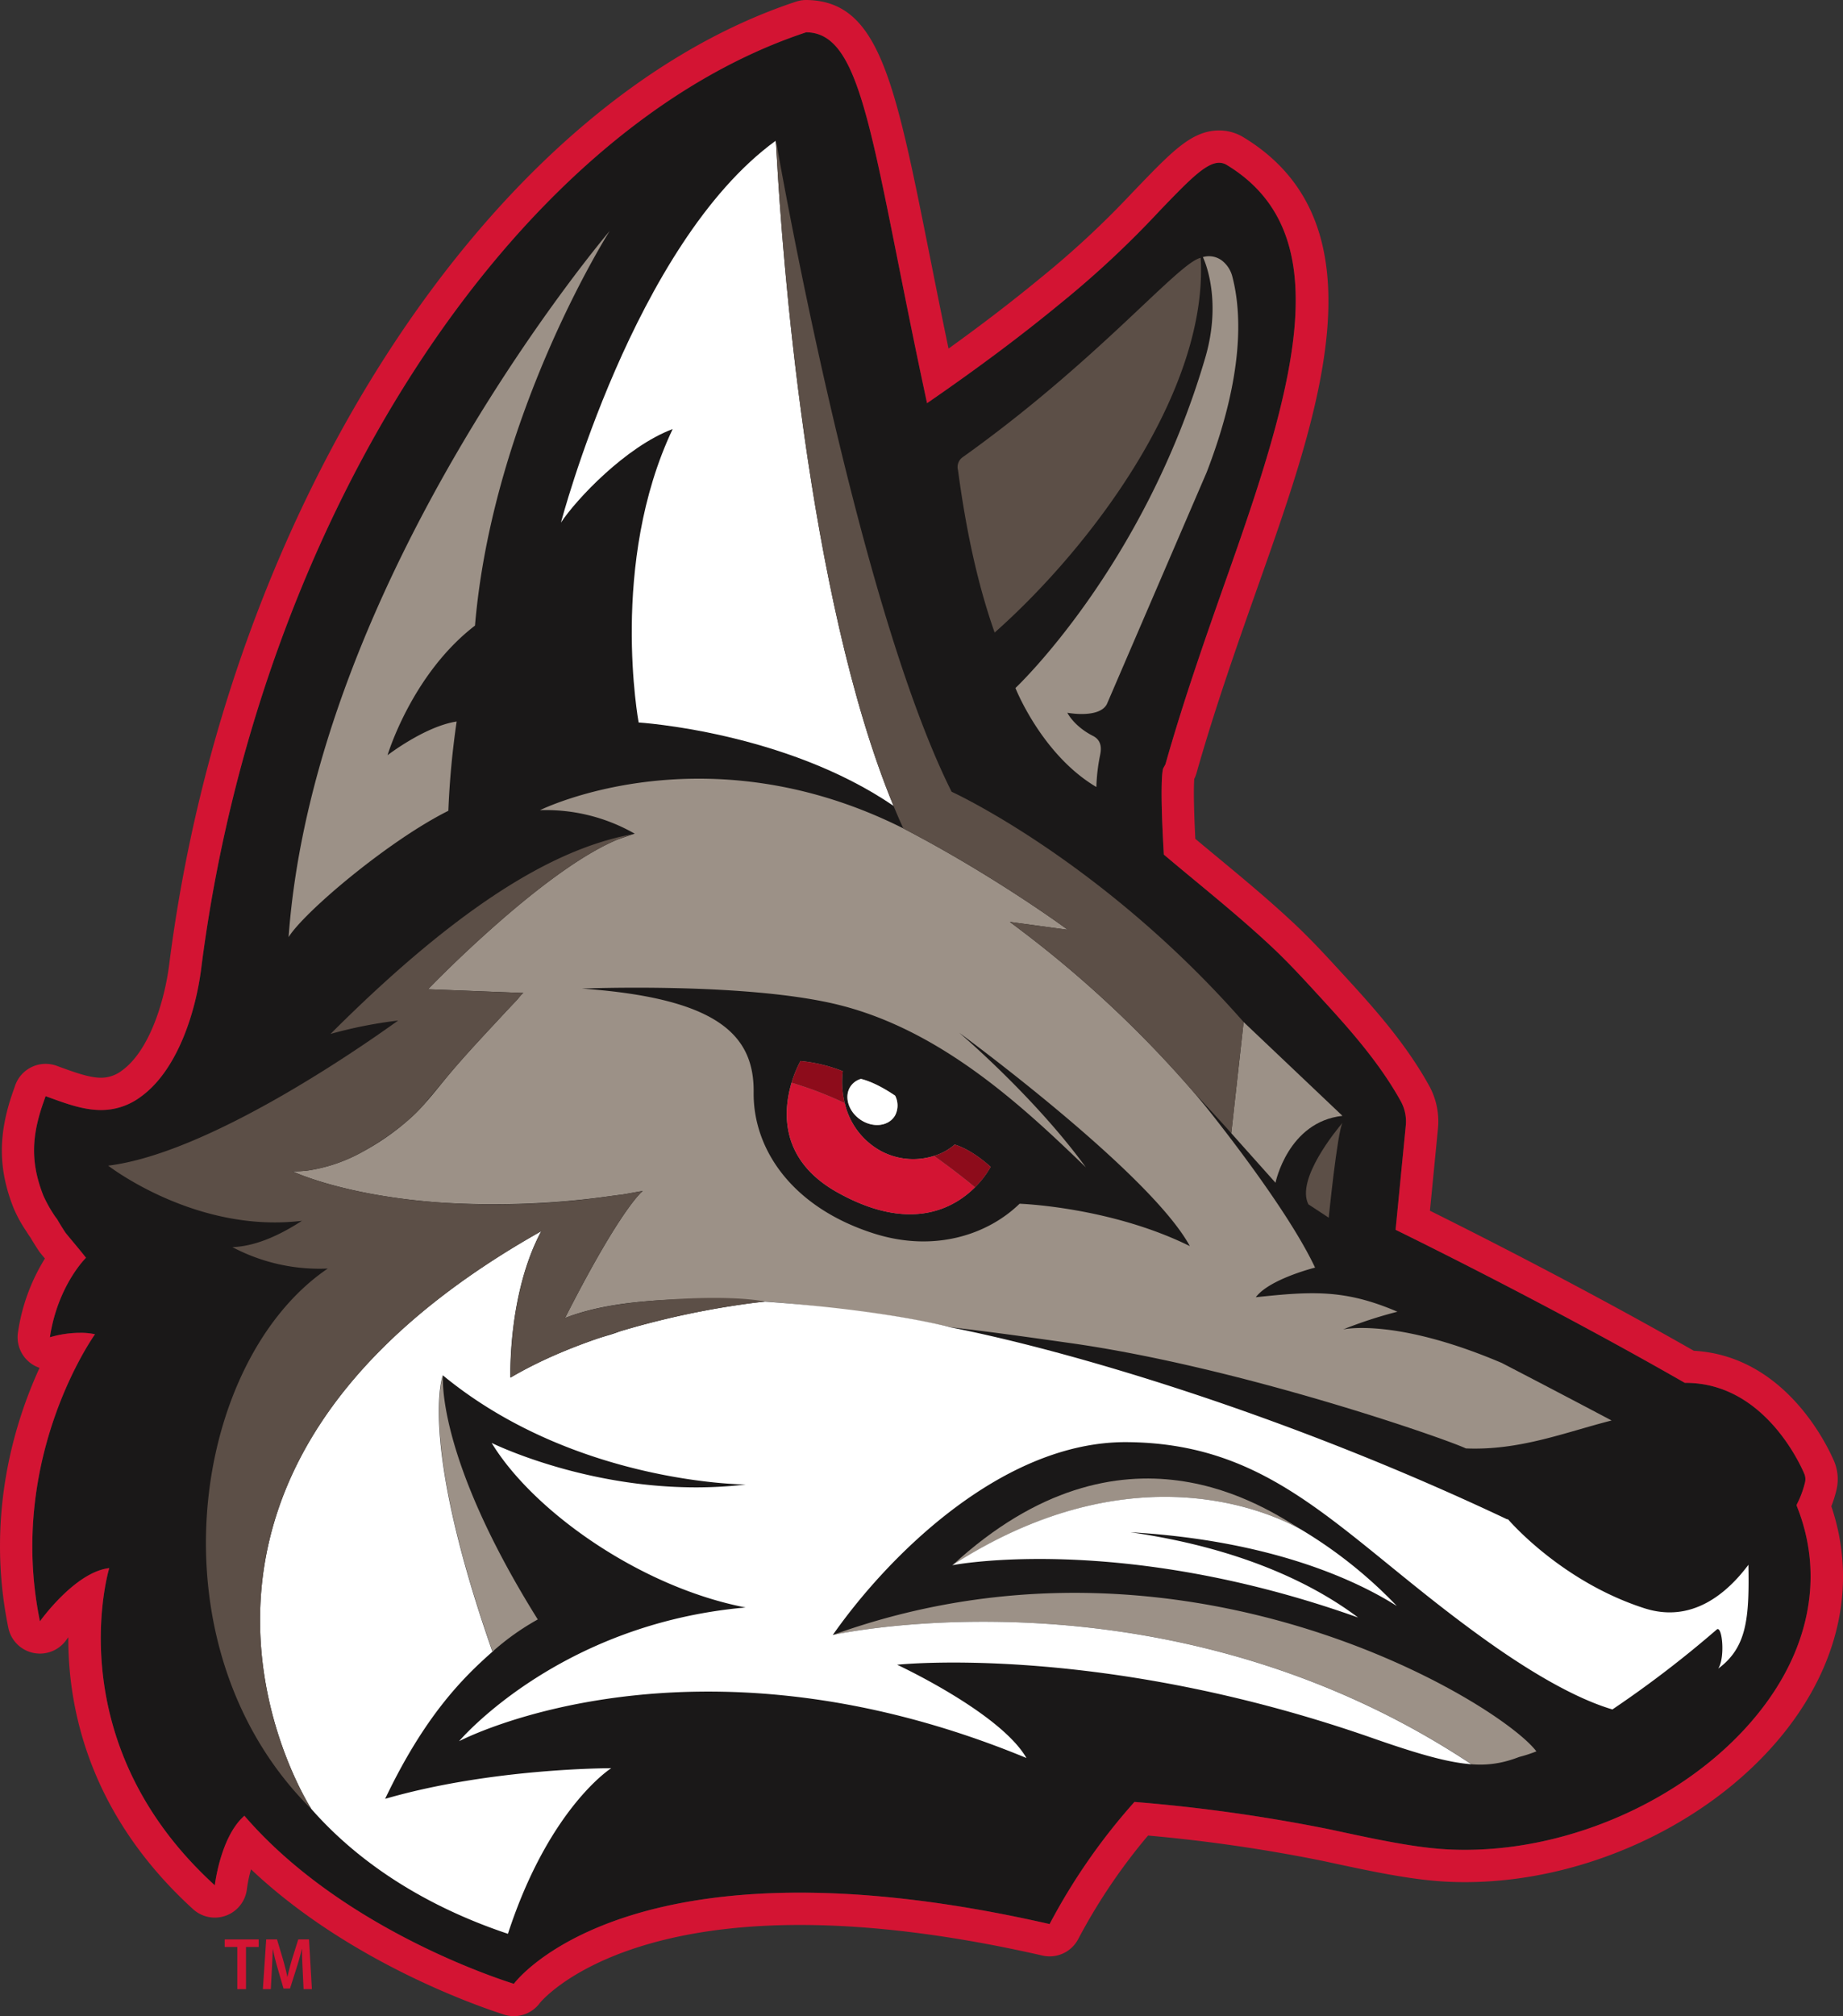 <svg xmlns="http://www.w3.org/2000/svg" width="562.143" height="614.795" viewBox="0 0 562.143 614.795"><rect x="0" y="0" width="562.143" height="614.795" fill="#333333" stroke="none"/><defs><clipPath id="a"><path data-name="Rectangle 1698" fill="none" d="M0 0h562.143v614.795H0z"/></clipPath></defs><g data-name="Group 2996" clip-path="url(#a)"><path data-name="Path 24309" d="M548.045 459.238a.622.622 0 0 1 .024-.5 30.314 30.314 0 0 0 2.5-6.75 4.284 4.284 0 0 0-.265-2.667c-2.026-4.657-13.2-27.634-36.14-27.634h-.268c-39.627-22.727-80.511-42.908-88.22-46.678l3.1-31.669a12.787 12.787 0 0 0-1.485-7.483c-6.954-12.562-16.861-23.349-25.6-32.862-4.236-4.615-8.62-9.39-13.343-13.846-7.61-7.171-15.767-13.93-23.653-20.463-3.244-2.685-6.485-5.37-9.705-8.094-1.3-22.453-.367-25.9-.183-26.323l.67-1.206c5.737-20.271 12.757-40.135 19.543-59.348 20.451-57.9 33.061-102.86-.824-123.419-4.447-2.691-9.772 2.856-20.4 13.888a295.622 295.622 0 0 1-30.31 28.3c-12.075 9.946-25.069 19.663-40.722 30.454-3.479-16.122-6.335-30.445-8.873-43.169-9.5-47.688-13.842-69.453-27.616-69.922l-.37-.009-.352.114C156.02 39.774 78.566 159.742 61.368 295.401c-1.66 13.109-7.174 30.89-18.343 38.987-9.949 7.213-19.288 3.446-29.107-.123l-.692 1.963c-3.59 10.244-3.969 18.289.027 28.419a41.468 41.468 0 0 0 3.7 6.512 6.624 6.624 0 0 1 .583.791c.767 1.365 1.612 2.685 2.471 3.993 2.063 2.538 4.209 5.012 6.23 7.6 0 0-8.623 8.382-11.016 24.242 8.22-2.378 13.758-.914 13.758-.914S1.93 444.434 12.182 494.395c0 0 10.743-15.09 21.14-16.209 0 0-16.106 52.7 32.2 96.72 0 0 1.69-14.832 9.02-21.212 31.028 36 82.165 51.182 82.189 51.251 0 0 34.615-47.607 163.41-18.223a187.022 187.022 0 0 1 25.882-37.248 508.217 508.217 0 0 1 59.591 8.373c13.933 3.007 25.968 5.6 36.061 6.107 37.1 1.885 77.261-16.867 97.67-45.529 13.4-18.818 16.491-39.838 8.7-59.188" fill="#1a1818"/><path data-name="Path 24310" d="m245.906 9.85.37.009c13.773.469 18.109 22.234 27.616 69.922 2.538 12.724 5.394 27.048 8.872 43.169 15.652-10.791 28.647-20.511 40.719-30.454a296.3 296.3 0 0 0 30.31-28.3c8.842-9.179 14.014-14.561 18.064-14.558a4.426 4.426 0 0 1 2.336.67c33.885 20.559 21.275 65.514.824 123.419-6.786 19.212-13.807 39.077-19.546 59.348l-.667 1.2c-.186.43-1.124 3.87.183 26.326 3.217 2.721 6.461 5.406 9.705 8.094 7.886 6.533 16.043 13.292 23.653 20.463 4.723 4.456 9.107 9.23 13.343 13.846 8.743 9.513 18.65 20.3 25.6 32.862a12.788 12.788 0 0 1 1.485 7.483l-3.1 31.669c7.706 3.77 48.593 23.951 88.22 46.675h.265c22.944 0 34.116 22.974 36.143 27.634a4.282 4.282 0 0 1 .265 2.667 30.362 30.362 0 0 1-2.5 6.75.622.622 0 0 0-.024.5c7.793 19.351 4.7 40.37-8.7 59.188-19.465 27.336-56.894 45.659-92.5 45.659-1.726 0-3.452-.042-5.165-.129-10.093-.505-22.129-3.1-36.062-6.106a507.611 507.611 0 0 0-59.591-8.373 187.048 187.048 0 0 0-25.881 37.246c-30.373-6.93-55.505-9.579-76.185-9.579-67.006 0-87.225 27.8-87.225 27.8-.021-.072-51.158-15.25-82.186-51.251-7.33 6.38-9.023 21.212-9.023 21.212-48.307-44.017-32.2-96.723-32.2-96.723-10.4 1.121-21.14 16.212-21.14 16.212-10.253-49.961 16.792-87.526 16.792-87.526a19.807 19.807 0 0 0-4.585-.445 33.032 33.032 0 0 0-9.176 1.359c2.4-15.863 11.019-24.242 11.019-24.242-2.023-2.586-4.167-5.06-6.23-7.6a69.618 69.618 0 0 1-2.474-3.993 6.365 6.365 0 0 0-.58-.791 41.474 41.474 0 0 1-3.7-6.512c-4-10.129-3.617-18.175-.027-28.419l.689-1.963c5.728 2.081 11.29 4.23 16.906 4.23a20.145 20.145 0 0 0 12.2-4.107c11.167-8.1 16.681-25.878 18.343-38.987C78.566 159.742 156.02 39.775 245.554 9.964Zm0-9.85a9.886 9.886 0 0 0-3.058.487l-.347.113c-93 30.967-173.264 154.419-190.9 293.562-1.407 11.1-6.01 26.2-14.354 32.252a10.426 10.426 0 0 1-6.422 2.231c-3.563 0-7.944-1.6-12.58-3.289l-.962-.349a9.847 9.847 0 0 0-12.658 6l-.676 1.93-.012.033c-4.54 12.947-4.492 23.5.156 35.292a40.9 40.9 0 0 0 3.845 7.078l.667 1.049c.177.28.364.55.565.812a.9.9 0 0 1 .06.075 83.752 83.752 0 0 0 2.55 4.086 9.452 9.452 0 0 0 .583.794q.663.816 1.335 1.627a58.763 58.763 0 0 0-8.22 22.532 9.851 9.851 0 0 0 6.585 10.8c-7.685 16.744-16.5 45.274-9.525 79.261a9.851 9.851 0 0 0 7.613 7.658 9.96 9.96 0 0 0 2.035.214 9.847 9.847 0 0 0 8.022-4.137c.2-.283.415-.568.631-.854-.111 21.455 6.185 53.894 38.055 82.932a9.85 9.85 0 0 0 16.419-6.164 40.413 40.413 0 0 1 1.254-5.992c29.5 27.917 68.563 41.522 76.813 44.179a9.839 9.839 0 0 0 1.807.466 9.665 9.665 0 0 0 1.551.123 9.851 9.851 0 0 0 7.962-4.056c.1-.117 19.149-23.746 79.261-23.746 21.963 0 46.858 3.139 74 9.33a9.749 9.749 0 0 0 2.192.249 9.849 9.849 0 0 0 8.716-5.268 177.327 177.327 0 0 1 21.3-31.576 485.7 485.7 0 0 1 53.377 7.748c14.354 3.1 26.75 5.77 37.649 6.314 1.87.1 3.764.144 5.655.144 38.918 0 79.318-20.012 100.527-49.8 14.567-20.451 18.482-43.319 11.206-64.82a34.441 34.441 0 0 0 1.624-5.247 14.047 14.047 0 0 0-.875-8.71c-2.351-5.409-15.28-31.936-42.691-33.455-32.826-18.728-66.053-35.535-80.49-42.712l2.435-24.889a22.6 22.6 0 0 0-2.67-13.214c-7.532-13.6-17.859-24.841-26.969-34.757-4.351-4.738-8.855-9.642-13.837-14.345-7.826-7.375-16.091-14.224-24.083-20.845a1927.085 1927.085 0 0 1-6.434-5.343c-.589-11.6-.454-16.455-.328-18.283a9.785 9.785 0 0 0 .689-1.768c5.643-19.928 12.592-39.6 19.315-58.632 18.049-51.1 38.461-108.894-4.961-135.238a14.186 14.186 0 0 0-7.441-2.1c-8.229 0-14.218 6.215-25.09 17.5l-1.356 1.41a278.83 278.83 0 0 1-28.193 26.2c-8.617 7.1-17.682 14.056-27.911 21.41-2.135-10.265-4.02-19.729-5.749-28.4C272.996 24.91 268.182.752 246.61.015L246.18 0h-.274" fill="#D31433"/><path data-name="Path 24311" d="M396.938 466.445c-10.412-6.254-54.158-37.234-106.426 10.854 51.8-33.38 92.724-18.476 106.426-10.854" fill="#9c9187"/><path data-name="Path 24312" d="M254.075 498.562c.767-.168 18.581-4.035 45.833-4.038 38.166-.009 94.814 7.559 148.954 43.47h.006a30.854 30.854 0 0 0 10.89-1.022c1.2-.331 2.4-.734 3.62-1.206a43.157 43.157 0 0 0 5.241-1.7c-10.5-13.984-98.548-68.578-199.409-40.358q-7.523 2.106-15.132 4.841l-.048.015.042-.009" fill="#9c9187"/><path data-name="Path 24313" d="M136.753 247.244a257.9 257.9 0 0 1 2.535-27.221c-9.63 1.44-21.085 10.274-21.085 10.274s7.345-24.674 26.677-39.527c5.442-64.369 41.068-120.313 41.068-120.313s-89.986 105.666-97.923 215.31c4.729-7.646 30.466-29.417 48.728-38.524" fill="#9c9187"/><path data-name="Path 24314" d="M152.853 280.611q-1.109.965-2.192 1.921t-2.12 1.891c-10.43 9.369-17.992 17.237-17.992 17.24l2.273.087c.244.009.505.021.782.03.319.012.655.027 1.013.039.388.015.794.033 1.224.048l.661.027 1.416.054 2.661.105c.968.036 1.963.075 2.971.114.9.036 1.8.072 2.694.105.1.006.192.009.289.012l3.425.132c.785.033 1.545.063 2.276.09l1.627.063.472.018 1.425.057c.289.009.559.021.821.03.334.015.646.027.932.039l1.434.054h.093c.283.012.49.021.6.024h.087c-.379-.015-1.69 1.762-1.933 2.014l-.006.009q-2.67 2.8-5.3 5.64v.006c-5.376 5.785-10.83 11.575-15.893 17.637-.511.613-1.016 1.233-1.521 1.852-1.924 2.363-3.836 4.738-5.884 7a57.85 57.85 0 0 1-2.12 2.252c-1.416 1.407-2.922 2.715-4.465 3.981-.12.1-.235.2-.358.3a74.271 74.271 0 0 1-11.594 7.706 49.2 49.2 0 0 1-16.879 5.767c-.084.009-.168.015-.25.024-.661.075-1.32.132-1.978.165-.8.039-1.6.051-2.39.021 0 0 15.658 7.538 45.8 9.585a254.09 254.09 0 0 0 51.152-2c.962-.132 1.906-.247 2.88-.388.451.021 3.223-.511 5.207-.872.836-.153 1.533-.274 1.858-.31l-.376.331c-1.585 1.506-8.4 9.014-23.343 38.419 6.981-2.775 15.463-4.3 24.128-5.06 26.9-2.475 57.12 2.087 58.187 2.249a264.743 264.743 0 0 1 35.37 5.631c12.1 1.353 24.176 3.085 36.173 4.772 52.1 7.33 114.859 29.254 120.917 32.159 16.431.686 30.256-4.9 44.45-8.518a4477.936 4477.936 0 0 0-33.5-17.547c-32.709-13.912-48.389-10.213-48.389-10.213a134.252 134.252 0 0 1 16.566-5.406c-16.043-6.873-25.986-6.245-43.2-4.42 4.191-5.577 18.082-9.029 18.082-9.029-6.687-14.242-22.1-34.745-29.579-44.333l-.018-.024a396.285 396.285 0 0 0-4.08-5.153c-.3-.34-1.4-1.7-3.226-3.855a342.893 342.893 0 0 0-53.119-49.733c-.986-.749-1.978-1.5-2.989-2.246l-.1-.075 17.7 2.408-.126-.09-.066-.048c-.045-.033-.1-.075-.165-.12l-.06-.045-.247-.18-.072-.051c-.445-.322-1.088-.785-1.918-1.374l-.024-.015c-3.882-2.748-11.756-8.178-22.1-14.546-.117-.072-.238-.147-.358-.219q-.713-.442-1.446-.884c-.147-.093-.3-.183-.448-.274-.49-.3-.98-.6-1.482-.9l-.081-.051q-1.376-.825-2.8-1.669c-.334-.2-.664-.394-1-.592s-.655-.382-.983-.574l-1.242-.725c-.289-.165-.577-.334-.866-.5q-1.082-.627-2.186-1.254-2.611-1.484-5.343-2.983c-.4-.222-.812-.445-1.221-.664q-2.521-1.376-5.123-2.736c-.265-.138-.526-.28-.791-.418.075.165.024.078-.024-.009-60.758-30.511-110.83-5.559-110.83-5.559a54.52 54.52 0 0 1 28.9 7.168 208.41 208.41 0 0 0-5.406 1.849c-9.441 3.966-20.728 12.234-30.8 20.652-1.548 1.3-3.07 2.595-4.552 3.882" fill="#9c9187"/><path data-name="Path 24315" d="m375.552 345.558 3.635 4.071 9.859 11.037s3.782-18.572 20.427-20.4l-30.153-28.605-.012.129Z" fill="#9c9187"/><path data-name="Path 24316" d="M367.624 109.078c-18.728 63.942-57.9 100.731-57.9 100.731s8 20.319 24.681 30.181a57.146 57.146 0 0 1 1.1-9.528c.259-1.281.992-4.459-2.117-6.043-5.869-2.992-7.832-7.072-7.832-7.072s9.621 1.849 12.039-2.589l30.468-70.761c11.458-29.727 10.646-48.7 7.865-59.474a9 9 0 0 0-3.145-5.009 6.574 6.574 0 0 0-5.887-1.115s6.13 12.231.728 30.68" fill="#9c9187"/><path data-name="Path 24317" d="M150.247 503.616c.123-.108.244-.2.367-.313a76.578 76.578 0 0 1 13.413-9.468c-31.278-50.021-28.9-74.393-28.9-74.456 0 0-7.577 19.453 15.123 84.237" fill="#9c9187"/><path data-name="Path 24318" d="M229.874 333.083c-.2 17.414 11.741 35.051 36.512 43.007 18.725 6.013 35.048.277 44.6-9.023 0 0 27.634.917 51.936 12.925-12.24-22.5-70.376-65.087-70.376-65.087s22.871 19.378 38.656 41.064c-19.209-18.56-43.894-41.561-74.94-49.429-28.1-7.123-78.756-5.081-78.756-5.081 41.188 2.931 52.568 14.044 52.366 31.624m29.372-1.509a5.7 5.7 0 0 1 3.361-2.571c2.1.514 5.559 1.816 10.415 5.1a6.54 6.54 0 0 1-.024 6.058c-1.849 3.187-6.422 3.851-10.22 1.482s-5.379-6.879-3.533-10.072m-17.8-1.407a33.9 33.9 0 0 1 2.724-6.633 48.223 48.223 0 0 1 12.9 3.115 26.556 26.556 0 0 0 .6 9.735 22.235 22.235 0 0 0 11.212 14.711 20.893 20.893 0 0 0 16.007 1.386 17.321 17.321 0 0 0 6.3-3.455c5.547 1.642 10.971 6.8 10.971 6.8a27.335 27.335 0 0 1-4.772 6.23c-6.467 6.446-19.829 13.969-42.027 1.521-17.682-9.916-16.491-24.862-13.921-33.413" fill="#1a1818"/><path data-name="Path 24319" d="M262.779 341.646c3.8 2.369 8.373 1.7 10.223-1.482a6.549 6.549 0 0 0 .021-6.058c-4.856-3.286-8.316-4.588-10.412-5.105a5.717 5.717 0 0 0-3.365 2.574c-1.843 3.19-.262 7.7 3.533 10.072" fill="#fff"/><path data-name="Path 24320" d="M255.371 363.58c22.195 12.447 35.556 4.925 42.024-1.521a210.194 210.194 0 0 0-12.5-9.576 20.906 20.906 0 0 1-16.007-1.386 22.255 22.255 0 0 1-11.215-14.711 113.434 113.434 0 0 0-16.221-6.218c-2.571 8.551-3.761 23.5 13.921 33.413" fill="#D31433"/><path data-name="Path 24321" d="M257.066 326.649a48.2 48.2 0 0 0-12.892-3.115 34 34 0 0 0-2.727 6.633 113.332 113.332 0 0 1 16.224 6.218 26.556 26.556 0 0 1-.6-9.735" fill="#8d0c1b"/><path data-name="Path 24322" d="M302.169 355.828s-5.424-5.156-10.971-6.8a17.258 17.258 0 0 1-6.3 3.455c5.4 3.833 9.72 7.267 12.5 9.576a27.336 27.336 0 0 0 4.775-6.23" fill="#8d0c1b"/><path data-name="Path 24323" d="M396.893 466.442c-13.7-7.622-54.627-22.526-106.426 10.854 0 0 50.9-10.018 123.765 15.95-11.864-8.96-33.611-20.863-69.42-26 43.761 2.547 69.594 15.105 81.248 22.493a138.894 138.894 0 0 0-29.167-23.3" fill="#fff"/><path data-name="Path 24324" d="M236.991 48.828c-.144-2.02-.241-3.584-.289-4.606-.054-.421-.108-.842-.159-1.263-43.208 31.452-65.436 116.39-65.436 116.39 4.552-6.933 19.681-23.106 34.068-28.512-19.414 40.881-10.378 89.48-10.378 89.48s44.552 2.742 77.745 25.427c-26.522-64.073-34.057-170.573-35.551-196.916" fill="#fff"/><path data-name="Path 24325" d="M533.294 477.169c-6.579 8.794-17.273 17.892-31.7 13.262-25.541-8.2-41.585-27.1-41.585-27.1-.135-.024-.277-.054-.412-.078-68.3-32.312-134.02-51.5-169.649-58.485 0 0-17.986-5.1-56.666-7.856h-.024l-.069.006-.06.006c-.072.009-.177.018-.3.033a7.376 7.376 0 0 0-.283.03c-.153.015-.316.033-.517.057-.262.03-.565.063-.908.105l-.334.039c-.349.042-.734.09-1.149.144-.114.015-.226.027-.346.042-1.146.15-2.5.337-4.071.568l-.078.012c-.785.117-1.621.244-2.5.385l-.087.012a256.445 256.445 0 0 0-33.359 7.6l-.039.012a43.01 43.01 0 0 1-3.966 1.323c-.89.259-1.777.538-2.664.812l-.015.006c-2.255.77-4.522 1.591-6.777 2.462l-.129.051q-3.328 1.285-6.618 2.73c-.078.036-.153.066-.231.1q-3.265 1.443-6.443 3.046l-.216.108c-2.168 1.1-4.3 2.258-6.368 3.479v-.027l-.048.03s-.869-25.445 9.4-44.633C32.408 450.175 92.616 547.921 94.955 551.616c16.6 18.894 38.56 30.938 59.973 38.076 12.568-38.524 31.5-50.493 31.5-50.493s-36.41-.108-68.957 9.342c12.03-25.238 23.626-36.9 33.1-45.187l-.015-.045c-.123.105-.244.2-.367.31-22.7-64.781-15.123-84.237-15.123-84.237 40.283 33.181 92.421 33.3 92.421 33.3-41.979 4.961-77.526-12.676-77.526-12.676 12.679 20.851 45.424 44 77.49 50.181-57.216 5-87.427 40.782-87.427 40.782s70.508-37.255 173.064 5.12c-8.01-13.864-39.45-28.443-39.45-28.443s61.918-6.7 145.1 22.4c14.1 4.937 23.052 7.432 30.072 7.95-54.143-35.911-110.788-43.479-148.954-43.47-27.844.009-45.842 4.047-45.842 4.047l.006-.009-.042.009.048-.015c17.2-24.549 52.093-59.113 89.8-58.792 45.791.394 65.6 29.077 109.273 60.316 18.839 13.476 31.154 18.972 38.713 21.193a332.315 332.315 0 0 0 31.744-24.3c1.726-1.735 2.736 8.4.541 11.846 8.707-6.47 9.492-15.229 9.2-31.654" fill="#fff"/><path data-name="Path 24326" d="M405.281 371.328s2.607-25.95 4.194-28.93c-1.9 2.237-14.26 17.258-10.4 24.85Z" fill="#5c4f47"/><path data-name="Path 24327" d="M282.698 256.446c1.816 1 3.6 1.993 5.343 2.983l.325.183 1.2.686c.223.126.442.256.661.382l.869.5c.415.24.83.484 1.242.725l.983.574c.337.2.667.4 1 .592.947.559 1.882 1.118 2.8 1.669l.084.048 1.482.9c.147.09.3.18.448.271q.731.446 1.446.887c.12.072.238.144.358.219 10.34 6.368 18.217 11.8 22.1 14.546l.024.015c.83.589 1.473 1.052 1.918 1.374l.072.051.247.18.063.042.165.123.063.048.126.09-17.7-2.411a455.966 455.966 0 0 1 3.089 2.324 342.67 342.67 0 0 1 53.1 49.748c6.972 7.405 11.35 12.36 11.35 12.36l3.755-33.764.012-.129c-43.353-49.354-89.068-70.229-89.068-70.229-29.463-58.73-53.579-198.661-53.579-198.661l.069 1.449c.7 14.468 7.345 134.522 36.515 203.248.592 1.4 1.191 2.775 1.8 4.125.15.331.295.667.445 1v.006l-.036-.078c-.009-.027 0-.009.024.027l.033.063c.28.144.544.292.821.439q2.6 1.362 5.126 2.733l1.221.667" fill="#5c4f47"/><path data-name="Path 24328" d="M303.378 192.899c30.226-26.8 65.142-74.17 62.851-114.279-6.9 1.5-31.092 31.2-72.6 60.8a3.64 3.64 0 0 0-1.431 3.915c2.306 17.1 5.652 33.882 11.185 49.567" fill="#5c4f47"/><path data-name="Path 24329" d="M196.444 396.88c-8.776.809-17.2 2.357-24.128 5.063 14.943-29.408 21.759-36.912 23.343-38.416a3.756 3.756 0 0 1 .376-.334c-.628.108-1.236.2-1.861.307-1.984.364-4.753.9-5.2.872-.974.141-1.918.259-2.88.388a242.4 242.4 0 0 1-51.152 2c-30.141-2.051-45.8-9.582-45.8-9.582a30.273 30.273 0 0 0 4.365-.192c.084-.009.168-.012.253-.024a49.134 49.134 0 0 0 16.879-5.764 85.961 85.961 0 0 0 11.951-8.007c1.542-1.272 3.049-2.58 4.462-3.987a55.642 55.642 0 0 0 2.123-2.249 532.87 532.87 0 0 1 5.884-7c.505-.622 1.01-1.242 1.521-1.855 5.063-6.061 10.517-11.846 15.893-17.637a806.466 806.466 0 0 1 5.3-5.643h.006c.244-.256 1.554-2.035 1.933-2.02h-.087l-.6-.021h-.09l-1.434-.057-.932-.036a58.042 58.042 0 0 0-.821-.03c-.448-.021-.923-.039-1.425-.057-.156-.006-.313-.015-.472-.021-.52-.018-1.064-.039-1.627-.063-.734-.027-1.494-.057-2.276-.087-1.112-.045-2.261-.09-3.425-.135l-.289-.009q-1.348-.054-2.694-.105l-2.971-.117c-.92-.033-1.81-.069-2.661-.1-.487-.018-.962-.039-1.416-.054a25.92 25.92 0 0 0-.661-.027c-.43-.015-.836-.033-1.227-.048-.355-.012-.691-.027-1.01-.039-.277-.012-.538-.018-.782-.033l-2.273-.087s7.562-7.868 17.989-17.24q1.046-.938 2.123-1.891a303.55 303.55 0 0 1 2.192-1.921c1.479-1.287 3-2.586 4.552-3.882 10.072-8.419 21.356-16.684 30.8-20.653a36.524 36.524 0 0 1 5.355-1.834c-18.787 3.427-46.784 15.068-92.738 61.04a135.118 135.118 0 0 1 20.622-4.086c-13.613 9.773-58.448 40.553-88.43 44.251 0 0 26.657 20.728 59.089 16.816-7.228 4.7-14.471 7.793-21.212 8.022a56.747 56.747 0 0 0 29.092 6.536c-41.906 28.437-54.688 115.62-4.94 164.9 0 0-65.223-100.151 70.124-176.327-10.294 19.196-9.43 44.675-9.43 44.675 32.057-18.888 77.562-23.172 77.562-23.172s-9.949-2.5-36.849-.027" fill="#5c4f47"/><path data-name="Path 24330" d="M72.381 593.707h-3.845v-2.3H78.9v2.3h-3.867v12.859h-2.652Z" fill="#D31433"/><path data-name="Path 24331" d="M92.304 600.471c-.09-1.867-.2-4.137-.18-6.091h-.066a84.37 84.37 0 0 1-1.551 5.55l-2.048 6.455H86.48l-1.843-6.341a66.09 66.09 0 0 1-1.4-5.664h-.042c-.069 1.909-.159 4.2-.271 6.182l-.316 6h-2.424l1.013-15.155h3.3l1.822 6.094c.517 1.843.965 3.575 1.326 5.283h.045c.361-1.687.83-3.44 1.371-5.283l1.912-6.094h3.28l.878 15.153h-2.536Z" fill="#D31433"/></g></svg>